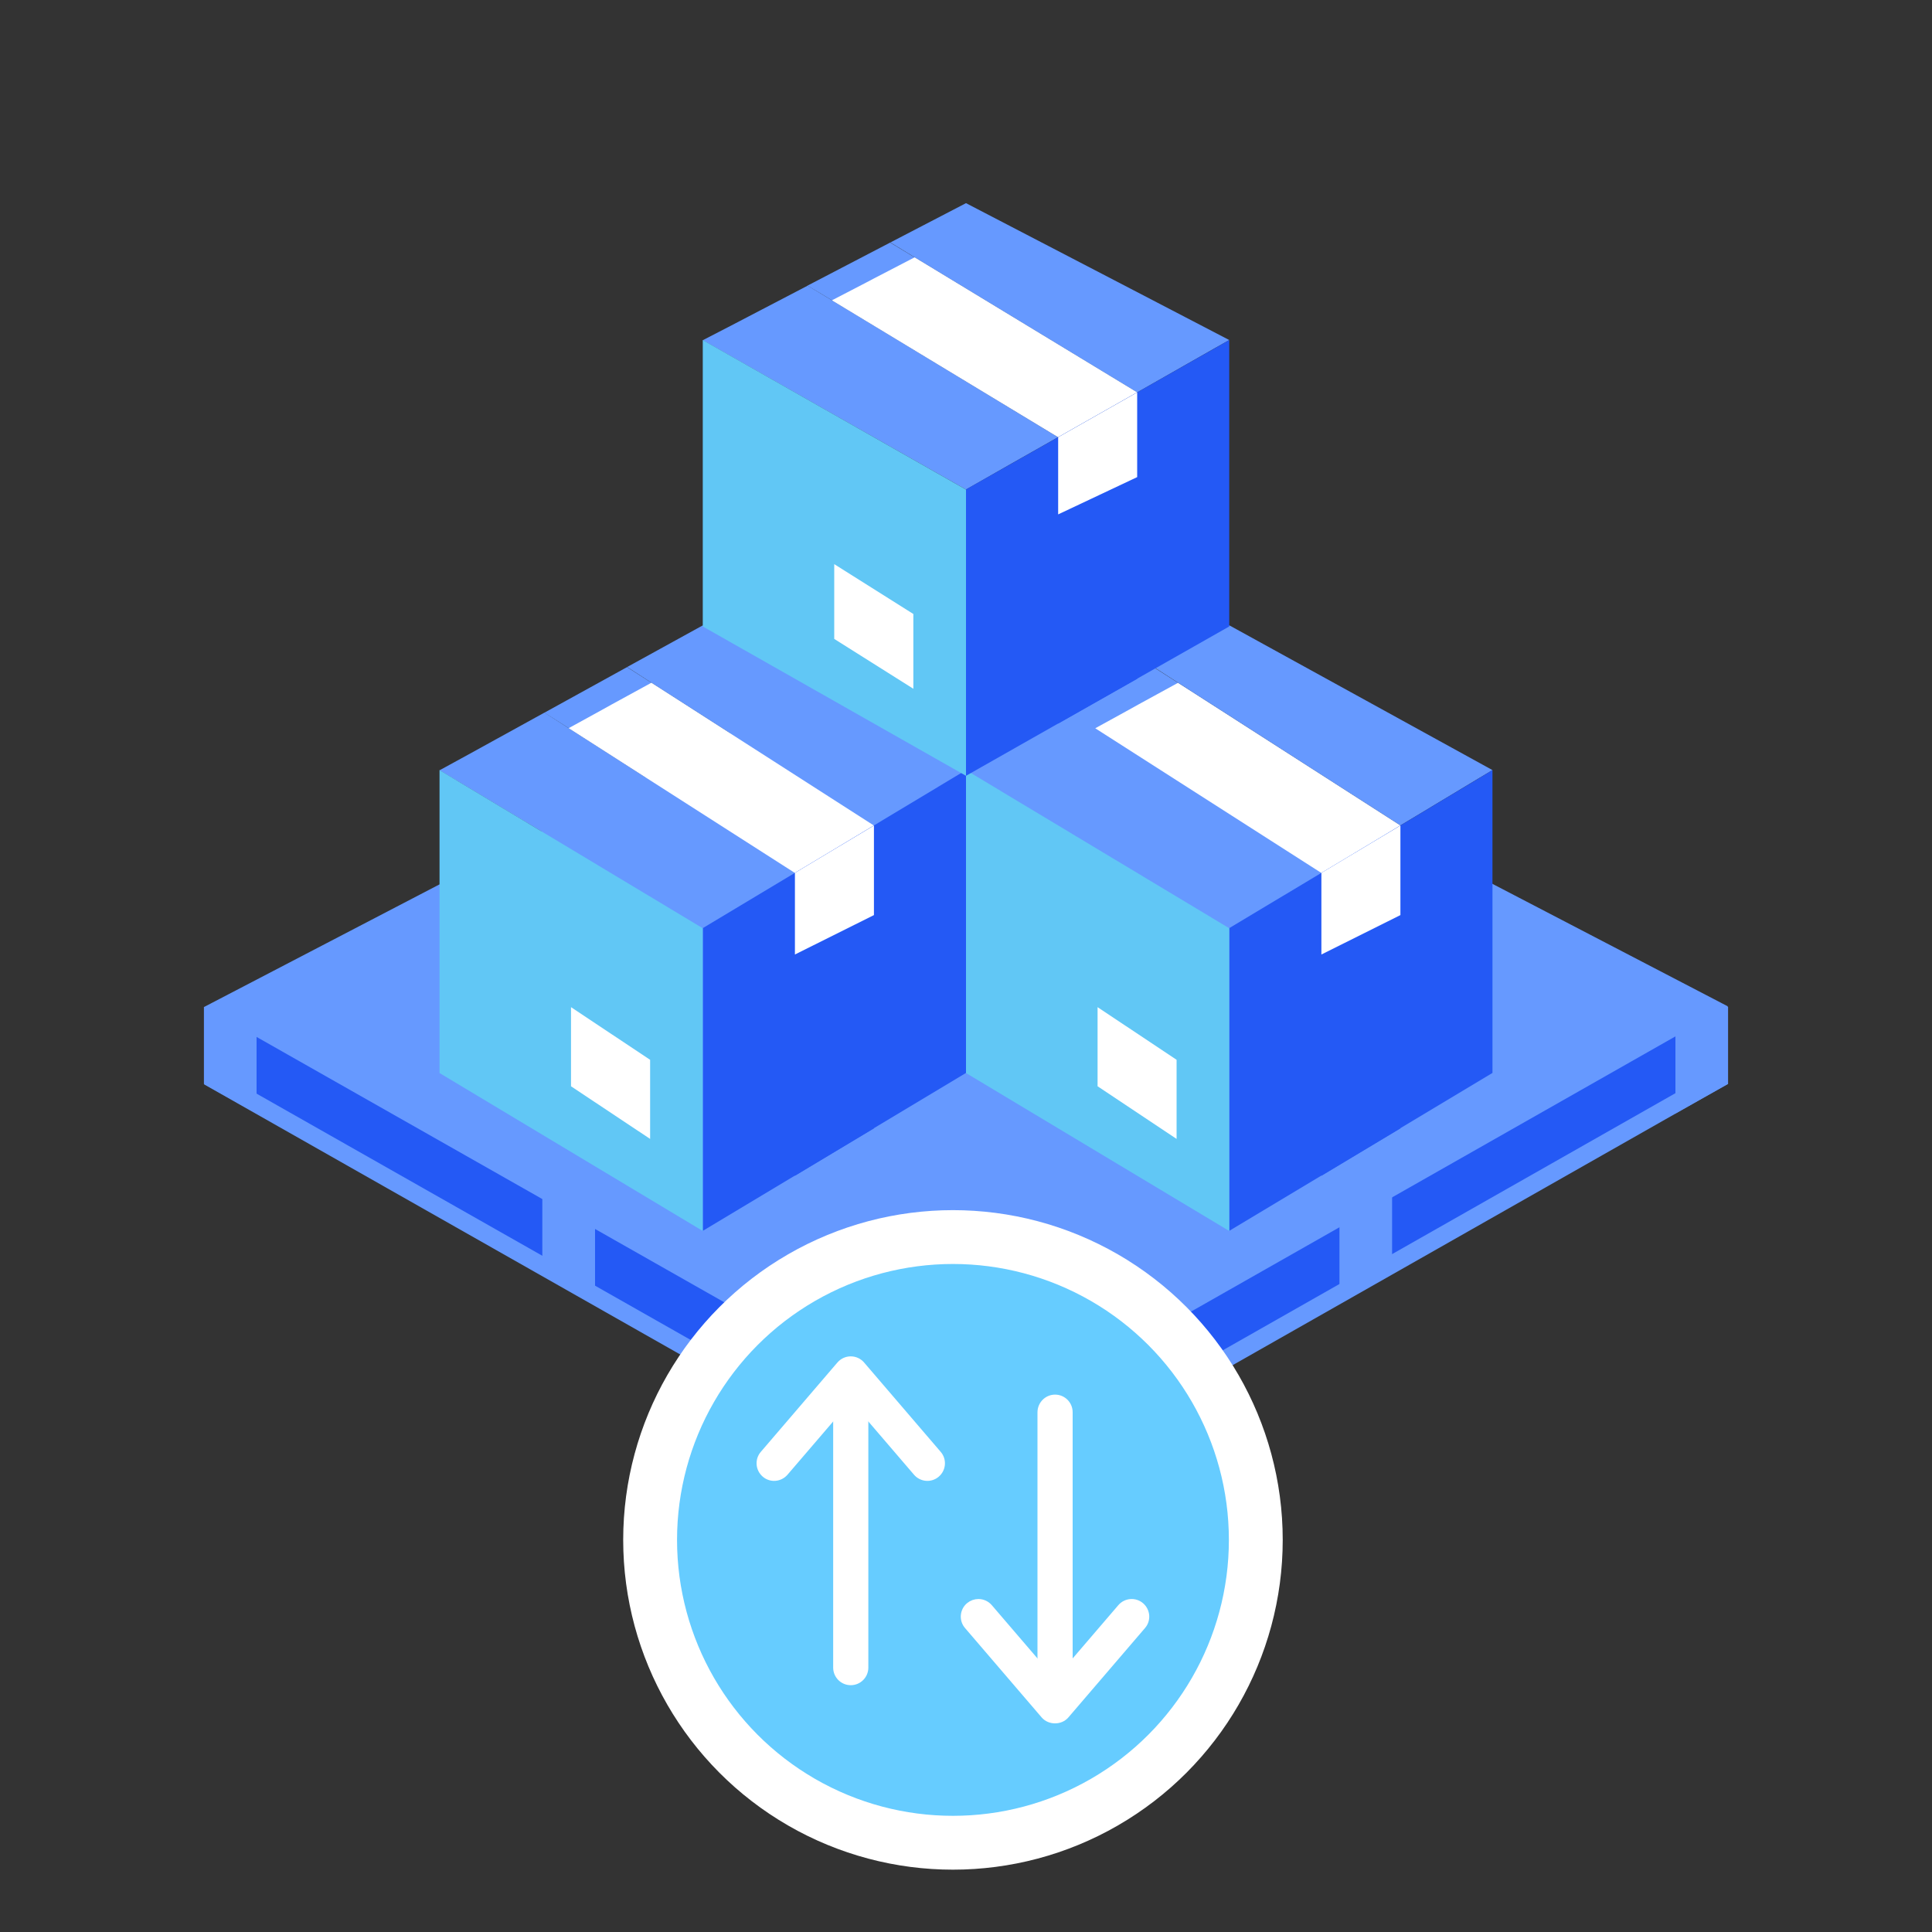 <?xml version="1.0" encoding="UTF-8"?> <!-- Generator: Adobe Illustrator 26.0.1, SVG Export Plug-In . SVG Version: 6.00 Build 0) --> <svg xmlns="http://www.w3.org/2000/svg" xmlns:xlink="http://www.w3.org/1999/xlink" version="1.1" id="Ebene_1" x="0px" y="0px" viewBox="0 0 200 200" style="enable-background:new 0 0 200 200;" xml:space="preserve"><rect x="0" y="0" width="200" height="200" fill="#333333" stroke="none"/> <style type="text/css"> .st0{fill:#6699FF;} .st1{fill:#FFFFFF;} .st2{fill:#2459F5;} .st3{fill:#61C7F5;} .st4{fill:#66CCFF;stroke:#FFFFFF;stroke-width:5.574;stroke-linecap:round;stroke-linejoin:round;stroke-miterlimit:10;} .st5{fill:#64C2C8;} .st6{fill:#FFFFFF;stroke:#FFFFFF;stroke-width:2;stroke-miterlimit:10;} .st7{fill:#66CCFF;} .st8{fill:#F2CAC1;} .st9{fill:#FDDDD7;} .st10{fill:#1D1D1B;} .st11{fill:none;} .st12{fill:none;stroke:#000000;stroke-width:5;stroke-miterlimit:10;} .st13{fill:#37EDD2;} .st14{fill:#3366FF;} .st15{fill:#002387;} .st16{fill:#425B72;} .st17{fill:#C6C3D8;} .st18{fill:#EDEBF2;} .st19{opacity:0.87;fill:url(#SVGID_1_);enable-background:new ;} .st20{opacity:0.87;fill:url(#SVGID_00000145773226243329532960000005973114665440526008_);enable-background:new ;} .st21{fill:#FFDE76;} .st22{fill:none;stroke:#221E20;stroke-width:5;stroke-miterlimit:10;} .st23{fill:#221E20;} .st24{fill:none;stroke:#221E20;stroke-width:3.923;stroke-miterlimit:10;} .st25{fill:#F8F9F9;} .st26{fill:none;stroke:#000000;stroke-width:3.626;stroke-linecap:round;stroke-linejoin:round;stroke-miterlimit:10;} .st27{fill:none;stroke:#2459F5;stroke-width:3.626;stroke-linecap:round;stroke-linejoin:round;stroke-miterlimit:10;} .st28{fill:#66CCFF;stroke:#6FABE6;stroke-width:0.549;stroke-miterlimit:10;} .st29{fill:#FFFFFF;stroke:#000000;stroke-width:4.802;stroke-linecap:round;stroke-linejoin:round;stroke-miterlimit:10;} .st30{fill:#2459F5;stroke:#2459F5;stroke-width:1.45;stroke-miterlimit:10;} .st31{fill:#DAD6E4;} .st32{fill:#ECEAF2;} .st33{fill:none;stroke:#66CCFF;stroke-width:6.575;stroke-linecap:round;stroke-miterlimit:10;} .st34{fill:none;stroke:#FFFFFF;stroke-width:6.575;stroke-linecap:round;stroke-linejoin:round;stroke-miterlimit:10;} .st35{fill:#37EDD2;stroke:#FFFFFF;stroke-width:4.802;stroke-linecap:round;stroke-linejoin:round;stroke-miterlimit:10;} .st36{fill:#6699FF;stroke:#A77E6B;stroke-miterlimit:10;} .st37{fill:#9FD7F0;} .st38{fill:#B3DFF6;} .st39{fill:none;stroke:#000000;stroke-width:6.044;stroke-linecap:round;stroke-linejoin:round;stroke-miterlimit:10;} .st40{fill:#2459F5;stroke:#000000;stroke-width:4.802;stroke-linecap:round;stroke-linejoin:round;stroke-miterlimit:10;} .st41{fill:#A77E6B;} .st42{fill:#66CCFF;stroke:#FFFFFF;stroke-width:4.802;stroke-linecap:round;stroke-linejoin:round;stroke-miterlimit:10;} .st43{fill:#DE8661;} .st44{fill:#FFFFFF;stroke:#000000;stroke-width:4.558;stroke-linecap:round;stroke-linejoin:round;stroke-miterlimit:10;} .st45{fill:#2459F5;stroke:#2459F5;stroke-width:2;stroke-miterlimit:10;} .st46{fill:none;stroke:#000000;stroke-width:5.574;stroke-linecap:round;stroke-linejoin:round;stroke-miterlimit:10;} .st47{fill:#99A1B1;stroke:#000000;stroke-miterlimit:10;} .st48{fill:#2459F5;stroke:#000000;stroke-miterlimit:10;} .st49{fill:#FFFFFF;stroke:#000000;stroke-miterlimit:10;} .st50{fill:none;stroke:#000000;stroke-width:4.783;stroke-linejoin:round;stroke-miterlimit:10;} .st51{fill:#FFFFFF;stroke:#000000;stroke-width:4.783;stroke-linejoin:round;stroke-miterlimit:10;} .st52{fill:#66CCFF;stroke:#6699FF;stroke-miterlimit:10;} .st53{fill:none;stroke:#000000;stroke-width:4.783;stroke-linecap:round;stroke-linejoin:round;stroke-miterlimit:10;} .st54{fill:#FFFFFF;stroke:#FFFFFF;stroke-linecap:round;stroke-linejoin:round;stroke-miterlimit:10;} .st55{fill:#2459F5;stroke:#FFFFFF;stroke-width:5.574;stroke-linecap:round;stroke-linejoin:round;stroke-miterlimit:10;} .st56{clip-path:url(#SVGID_00000023274019302312902260000012875924733411212209_);} .st57{fill:#969696;} .st58{fill:#7D7D7D;} .st59{opacity:0.49;fill:#FEFFD4;} .st60{fill:#605D8F;} .st61{fill:#FFD9D9;} .st62{opacity:0.3;} .st63{opacity:0.5;} .st64{fill:#B3B3B3;} .st65{fill:#66CCFF;stroke:#FFFFFF;stroke-width:1.756;stroke-miterlimit:10;} .st66{fill:#66CCFF;stroke:#FFFFFF;stroke-width:1.741;stroke-miterlimit:10;} .st67{fill:#376DF4;} .st68{stroke:#FFFFFF;stroke-width:1.894;stroke-miterlimit:10;} .st69{fill:#FFFFFF;stroke:#FFFFFF;stroke-width:4.37;stroke-miterlimit:10;} .st70{fill:none;stroke:#66CCFF;stroke-width:5.574;stroke-linecap:round;stroke-miterlimit:10;} .st71{fill:none;stroke:#FFFFFF;stroke-width:5.574;stroke-linecap:round;stroke-linejoin:round;stroke-miterlimit:10;} .st72{fill:none;stroke:#2459F5;stroke-width:4.465;stroke-linecap:round;stroke-linejoin:round;stroke-miterlimit:10;} .st73{fill:none;stroke:#000000;stroke-width:5.51;stroke-linejoin:round;stroke-miterlimit:10;} .st74{fill:#37EDD2;stroke:#FFFFFF;stroke-width:4.37;stroke-miterlimit:10;} .st75{fill-rule:evenodd;clip-rule:evenodd;fill:#FDDDD7;} .st76{stroke:#FFFFFF;stroke-width:0.785;stroke-miterlimit:10;} .st77{fill:none;stroke:#FFFFFF;stroke-width:4.297;stroke-linecap:round;stroke-linejoin:round;stroke-miterlimit:10;} .st78{fill:none;stroke:#000000;stroke-width:3;stroke-linecap:round;stroke-miterlimit:10;} .st79{fill:none;stroke:#000000;stroke-miterlimit:10;} .st80{fill:#37EDD2;stroke:#FFFFFF;stroke-width:7.006;stroke-miterlimit:10;} .st81{fill:none;stroke:#FFFFFF;stroke-width:7.272;stroke-miterlimit:10;} .st82{fill:none;stroke:#FFFFFF;stroke-width:6.941;stroke-linecap:round;stroke-linejoin:round;stroke-miterlimit:10;} .st83{fill:#37EDD2;stroke:#FFFFFF;stroke-width:5;stroke-miterlimit:10;} .st84{fill:#1A2A3A;} .st85{fill:#494949;} .st86{fill:#383838;} .st87{fill:#262626;} .st88{fill:#2E6AA5;} .st89{fill:url(#SVGID_00000148649905046620999590000004088032023114669969_);} .st90{fill:#D4A181;} .st91{fill:#CCCCCC;} .st92{fill:#354252;} .st93{fill:#415D6B;} .st94{fill:url(#SVGID_00000038379982719823668180000012445615072013440681_);} .st95{fill:url(#SVGID_00000164481004749488574430000011433600488574120382_);} .st96{fill:#A5A5A5;} .st97{fill:#EDEDED;} .st98{opacity:0.44;fill:#8E8E8E;enable-background:new ;} .st99{opacity:0.57;} .st100{opacity:0.4;} .st101{fill:url(#SVGID_00000061469384998142179020000015796844795708103301_);} .st102{fill:#8E8E8E;} .st103{fill:none;stroke:#000000;stroke-width:3.649;stroke-linecap:round;stroke-miterlimit:10;} .st104{fill:none;stroke:#000000;stroke-width:1.216;stroke-miterlimit:10;} .st105{fill-rule:evenodd;clip-rule:evenodd;fill:#1C476C;} .st106{fill-rule:evenodd;clip-rule:evenodd;fill:#61C7F5;} .st107{fill-rule:evenodd;clip-rule:evenodd;fill:#2459F5;} .st108{fill-rule:evenodd;clip-rule:evenodd;fill:#FFFFFF;} .st109{fill-rule:evenodd;clip-rule:evenodd;fill:#5A5A5A;} .st110{fill-rule:evenodd;clip-rule:evenodd;fill:#D4A181;} .st111{fill:#5F655C;} .st112{fill:#4A4C46;} .st113{fill-rule:evenodd;clip-rule:evenodd;fill:#1C425E;} .st114{fill-rule:evenodd;clip-rule:evenodd;fill:#204F80;} .st115{fill-rule:evenodd;clip-rule:evenodd;fill:#191847;} .st116{fill-rule:evenodd;clip-rule:evenodd;fill:#376DF4;} .st117{fill-rule:evenodd;clip-rule:evenodd;fill:#404040;} .st118{fill-rule:evenodd;clip-rule:evenodd;fill:#343433;} .st119{fill-rule:evenodd;clip-rule:evenodd;fill:#878D82;} .st120{fill-rule:evenodd;clip-rule:evenodd;fill:#737770;} .st121{fill:#66CCFF;stroke:#FFFFFF;stroke-width:1.801;stroke-miterlimit:10;} .st122{fill:#66CCFF;stroke:#FFFFFF;stroke-width:1.786;stroke-miterlimit:10;} .st123{fill:#9FC4FF;} .st124{fill:url(#);} .st125{fill:#0024A5;} .st126{fill:url(#SVGID_00000182500156952528723550000010039885479798347395_);stroke:#ABC5FF;stroke-width:1.026;stroke-miterlimit:10;} .st127{fill:url(#SVGID_00000023960322687718386400000001727902672527595198_);stroke:#ABC5FF;stroke-width:1.026;stroke-miterlimit:10;} .st128{fill:url(#SVGID_00000163790160410968276430000015336171674085462449_);stroke:#ABC5FF;stroke-width:1.026;stroke-miterlimit:10;} .st129{opacity:0.78;fill:#FFFFFF;enable-background:new ;} .st130{opacity:0.87;fill:url(#SVGID_00000125580336504799845170000011697082713010515635_);enable-background:new ;} .st131{opacity:0.69;fill:url(#SVGID_00000101098211860750478610000004374499275117822622_);enable-background:new ;} .st132{opacity:0.69;fill:url(#SVGID_00000109726693168194562050000001597485621270459522_);enable-background:new ;} .st133{opacity:0.87;fill:url(#SVGID_00000169545069759121163140000001609222402462112407_);enable-background:new ;} .st134{opacity:0.69;fill:url(#SVGID_00000029754256556433826690000016319923030144255386_);enable-background:new ;} .st135{fill:#0025DB;} .st136{opacity:0.72;fill:#FFFFFF;enable-background:new ;} .st137{opacity:0.87;fill:url(#SVGID_00000165925556878418472370000016447473038414708874_);enable-background:new ;} .st138{opacity:0.87;fill:url(#SVGID_00000048460089589456670690000015601517217308881031_);enable-background:new ;} .st139{fill:#EFEFF4;} .st140{fill-rule:evenodd;clip-rule:evenodd;fill:#FFDDBA;} .st141{fill-rule:evenodd;clip-rule:evenodd;fill:#1F28CF;} .st142{fill-rule:evenodd;clip-rule:evenodd;fill:#2B44FF;} .st143{fill-rule:evenodd;clip-rule:evenodd;fill:#E4E4E4;} .st144{fill-rule:evenodd;clip-rule:evenodd;fill:#37EDD2;} .st145{fill-rule:evenodd;clip-rule:evenodd;fill:#2026A2;} .st146{fill-rule:evenodd;clip-rule:evenodd;fill:#F2F2F2;} .st147{fill:#37EDD2;stroke:#FFFFFF;stroke-width:2.39;stroke-miterlimit:10;} .st148{fill:none;stroke:#FFFFFF;stroke-width:2.35;stroke-linecap:round;stroke-linejoin:round;stroke-miterlimit:10;} .st149{fill:#37EDD2;stroke:#FFFFFF;stroke-width:2.901;stroke-miterlimit:10;} .st150{fill:#FFFFFF;stroke:#FFFFFF;stroke-width:1.327;stroke-miterlimit:10;} .st151{fill:none;stroke:#FFFFFF;stroke-width:1.71;stroke-linecap:round;stroke-linejoin:round;stroke-miterlimit:10;} .st152{fill:none;stroke:#FFFFFF;stroke-width:3.956;stroke-linecap:round;stroke-linejoin:round;stroke-miterlimit:10;} .st153{fill:none;stroke:#66CCFF;stroke-width:4.646;stroke-linecap:round;stroke-miterlimit:10;} .st154{fill:none;stroke:#FFFFFF;stroke-width:4.646;stroke-linecap:round;stroke-linejoin:round;stroke-miterlimit:10;} .st155{fill:none;stroke:#2459F5;stroke-width:3.721;stroke-linecap:round;stroke-linejoin:round;stroke-miterlimit:10;} .st156{opacity:0.87;fill:url(#SVGID_00000080193437289201511120000008546500713387348666_);enable-background:new ;} .st157{opacity:0.87;fill:url(#SVGID_00000101808360376645821320000018069480630687879355_);enable-background:new ;} .st158{fill:#FFFFFF;stroke:#FFFFFF;stroke-miterlimit:10;} .st159{fill:#BE917C;} .st160{fill:#ECB895;} .st161{fill:#FBDCC6;} .st162{fill:none;stroke:#221E20;stroke-width:5.329;stroke-linecap:round;stroke-linejoin:round;stroke-miterlimit:10;} .st163{fill:#37EDD2;stroke:#FFFFFF;stroke-width:1.287;stroke-miterlimit:10;} .st164{fill:#66CCFF;stroke:#FFFFFF;stroke-width:3.702;stroke-linecap:round;stroke-linejoin:round;stroke-miterlimit:10;} .st165{fill:#66CCFF;stroke:#FFFFFF;stroke-width:5;stroke-linecap:round;stroke-linejoin:round;stroke-miterlimit:10;} .st166{fill:#66CCFF;stroke:#FFFFFF;stroke-width:0.844;stroke-miterlimit:10;} .st167{fill:#66CCFF;stroke:#FFFFFF;stroke-width:0.838;stroke-miterlimit:10;} .st168{fill-rule:evenodd;clip-rule:evenodd;} .st169{fill-rule:evenodd;clip-rule:evenodd;fill:#DDE3E9;} .st170{fill:#FFDDBA;} .st171{fill:#C4C6D0;} .st172{fill:#0F3787;} .st173{fill:#75D1F9;} .st174{fill:#1743AF;} .st175{fill:#31C9AF;} .st176{fill-rule:evenodd;clip-rule:evenodd;fill:#AFB9C5;} .st177{fill-rule:evenodd;clip-rule:evenodd;fill:#C5CFD6;} .st178{fill-rule:evenodd;clip-rule:evenodd;fill-opacity:0.1;} .st179{fill:url(#SVGID_00000116210344502103100850000005319214528753171093_);stroke:#ABC5FF;stroke-width:0.41;stroke-miterlimit:10;} .st180{fill:url(#SVGID_00000177478365560974066490000018436686651729843087_);stroke:#ABC5FF;stroke-width:0.41;stroke-miterlimit:10;} .st181{fill:url(#SVGID_00000008828655891921281220000005369327777139224755_);stroke:#ABC5FF;stroke-width:0.41;stroke-miterlimit:10;} .st182{opacity:0.87;fill:url(#SVGID_00000101063633439197201580000009243948523846079160_);enable-background:new ;} .st183{opacity:0.69;fill:url(#SVGID_00000041976272305200104090000005459116156726176128_);enable-background:new ;} .st184{opacity:0.69;fill:url(#SVGID_00000011732277507482045010000012143223565608821902_);enable-background:new ;} .st185{opacity:0.87;fill:url(#SVGID_00000067198838674607819210000018128908779173162431_);enable-background:new ;} .st186{opacity:0.69;fill:url(#SVGID_00000104691104651517924960000002058642255211269823_);enable-background:new ;} .st187{opacity:0.87;fill:url(#SVGID_00000112634120516700453960000007323129872181620151_);enable-background:new ;} .st188{opacity:0.87;fill:url(#SVGID_00000164513513056766089110000015801025673893336498_);enable-background:new ;} .st189{fill:#37EDD2;stroke:#FFFFFF;stroke-width:0.954;stroke-miterlimit:10;} .st190{fill:none;stroke:#FFFFFF;stroke-width:0.938;stroke-linecap:round;stroke-linejoin:round;stroke-miterlimit:10;} .st191{fill:#37EDD2;stroke:#FFFFFF;stroke-width:1.158;stroke-miterlimit:10;} .st192{fill:#FFFFFF;stroke:#FFFFFF;stroke-width:0.53;stroke-miterlimit:10;} .st193{fill:none;stroke:#FFFFFF;stroke-width:0.683;stroke-linecap:round;stroke-linejoin:round;stroke-miterlimit:10;} .st194{fill:none;stroke:#FFFFFF;stroke-width:1.58;stroke-linecap:round;stroke-linejoin:round;stroke-miterlimit:10;} .st195{fill:#CBCFD1;} .st196{fill:#FFF7F3;} .st197{fill:#B7B7B7;} .st198{fill:#6E6E6E;} .st199{fill:url(#SVGID_00000121959435370804687450000014082530982536119711_);} .st200{fill:url(#SVGID_00000051383361367355865930000009921815593414671790_);} .st201{fill:#E8CA88;} .st202{fill:#F4DFA3;} .st203{fill-rule:evenodd;clip-rule:evenodd;fill:#B28B67;} .st204{fill-rule:evenodd;clip-rule:evenodd;fill:#3E3A39;} .st205{fill-rule:evenodd;clip-rule:evenodd;fill:#766E6C;} .st206{fill-rule:evenodd;clip-rule:evenodd;fill:#FF9B21;} .st207{fill-rule:evenodd;clip-rule:evenodd;fill:#2D374D;} .st208{fill-rule:evenodd;clip-rule:evenodd;fill:#161C26;} .st209{fill-rule:evenodd;clip-rule:evenodd;fill:#0A0C12;} .st210{fill-rule:evenodd;clip-rule:evenodd;fill:#B8C2D6;} .st211{fill:url(#SVGID_00000115486665619655834800000016742469287486550188_);stroke:#ABC5FF;stroke-width:0.583;stroke-miterlimit:10;} .st212{fill:url(#SVGID_00000043424902628127303010000004300905388379570356_);stroke:#ABC5FF;stroke-width:0.583;stroke-miterlimit:10;} .st213{fill:url(#SVGID_00000096772534151620096460000009266467671710275738_);stroke:#ABC5FF;stroke-width:0.583;stroke-miterlimit:10;} .st214{opacity:0.87;fill:url(#SVGID_00000096026833214551995490000015532983032544348302_);enable-background:new ;} .st215{opacity:0.69;fill:url(#SVGID_00000072267081157313772430000003984903615920458136_);enable-background:new ;} .st216{opacity:0.69;fill:url(#SVGID_00000181075226927793346470000017527378262799725192_);enable-background:new ;} .st217{opacity:0.87;fill:url(#SVGID_00000111870658428303753670000017896588201784989354_);enable-background:new ;} .st218{opacity:0.69;fill:url(#SVGID_00000039126724856573576510000002919521175143461027_);enable-background:new ;} .st219{opacity:0.87;fill:url(#SVGID_00000164511543359067253150000004357752748988659606_);enable-background:new ;} .st220{opacity:0.87;fill:url(#SVGID_00000026853769525234826580000010557972672334507418_);enable-background:new ;} .st221{fill:#37EDD2;stroke:#FFFFFF;stroke-width:1.357;stroke-miterlimit:10;} .st222{fill:none;stroke:#FFFFFF;stroke-width:1.334;stroke-linecap:round;stroke-linejoin:round;stroke-miterlimit:10;} .st223{fill:#37EDD2;stroke:#FFFFFF;stroke-width:1.647;stroke-miterlimit:10;} .st224{fill:#FFFFFF;stroke:#FFFFFF;stroke-width:0.754;stroke-miterlimit:10;} .st225{fill:none;stroke:#FFFFFF;stroke-width:0.971;stroke-linecap:round;stroke-linejoin:round;stroke-miterlimit:10;} .st226{fill:none;stroke:#FFFFFF;stroke-width:2.246;stroke-linecap:round;stroke-linejoin:round;stroke-miterlimit:10;} </style> <g> <g> <path class="st0" d="M100,71.17c39.09,20.3,66.58,34.61,78.89,41.02L100,157l-78.89-44.76L100,71.17z"></path> <path class="st2" d="M100,69.05c39.09,20.3,66.58,34.61,78.89,41.02L100,154.88l-78.89-44.76L100,69.05z"></path> <path class="st0" d="M100,63.17c39.09,20.3,66.58,34.61,78.89,41.02L100,149.01l-78.89-44.76L100,63.17z"></path> <g> <g> <path class="st0" d="M82.28,90.36c-2.29,1.37-7.1,4.25-9.53,5.73L45.5,79.74c3.78-2.06,0.56-0.3,10.86-5.97 C59.88,76.02,55.67,73.32,82.28,90.36z"></path> <path class="st0" d="M90.47,85.46c-6.44,3.86-4.64,2.77-8.18,4.91c-27.05-17.33-22.48-14.4-25.94-16.59 c3.05-1.69,1.05-0.58,8.56-4.72C68.44,71.31,64.21,68.6,90.47,85.46z"></path> <path class="st0" d="M100,79.72c-5.75,3.47,7.23-4.36-9.53,5.73C63.8,68.34,68.37,71.28,64.92,69.05 c2.9-1.59,1.16-0.64,7.83-4.31C86.25,72.16,95.75,77.38,100,79.72z"></path> <path class="st1" d="M90.47,85.46l-8.18,4.91L58.87,75.38c7.55-4.14,1.42-0.81,8.56-4.7L90.47,85.46z"></path> <path class="st2" d="M100,79.72v31.35c-23.56,14.14-18.3,10.98-27.25,16.35V96.08C77.79,93.06,94.96,82.76,100,79.72z"></path> <path class="st1" d="M90.47,85.46v9.27l-8.18,4.08v-8.45C85.39,88.51,87.56,87.2,90.47,85.46z"></path> <polygon class="st2" points="90.47,108.36 90.47,116.81 82.28,121.72 82.28,113.81 "></polygon> <polygon class="st3" points="72.75,96.09 72.75,127.43 45.5,111.08 45.5,79.72 "></polygon> <polygon class="st1" points="59.11,104.26 59.11,112.45 67.3,117.9 67.3,109.71 "></polygon> </g> <g> <path class="st0" d="M136.79,90.36c-2.29,1.37-7.1,4.25-9.53,5.73L100,79.74c3.78-2.06,0.56-0.3,10.86-5.97 C114.38,76.02,110.17,73.32,136.79,90.36z"></path> <path class="st0" d="M144.97,85.46c-6.44,3.86-4.64,2.77-8.18,4.91c-27.05-17.33-22.48-14.4-25.94-16.59 c3.05-1.69,1.05-0.58,8.56-4.72C122.94,71.31,118.71,68.6,144.97,85.46z"></path> <path class="st0" d="M154.5,79.72c-5.75,3.47,7.23-4.36-9.53,5.73c-26.67-17.12-22.1-14.18-25.55-16.41 c2.9-1.59,1.16-0.64,7.83-4.31C140.76,72.16,150.25,77.38,154.5,79.72z"></path> <path class="st1" d="M144.97,85.46l-8.18,4.91l-23.41-14.98c7.55-4.14,1.42-0.81,8.56-4.7L144.97,85.46z"></path> <path class="st2" d="M154.5,79.72v31.35c-23.56,14.14-18.3,10.98-27.25,16.35V96.08C132.29,93.06,149.47,82.76,154.5,79.72z"></path> <path class="st1" d="M144.97,85.46v9.27l-8.18,4.08v-8.45C139.89,88.51,142.07,87.2,144.97,85.46z"></path> <polygon class="st2" points="144.97,108.36 144.97,116.81 136.79,121.72 136.79,113.81 "></polygon> <polygon class="st3" points="127.25,96.09 127.25,127.43 100,111.08 100,79.72 "></polygon> <polygon class="st1" points="113.62,104.26 113.62,112.45 121.8,117.9 121.8,109.71 "></polygon> </g> <g> <path class="st0" d="M109.53,45.26c-2.29,1.29-7.1,4.02-9.53,5.42L72.75,35.22c3.78-1.95,0.56-0.28,10.86-5.65 C87.13,31.69,82.92,29.14,109.53,45.26z"></path> <path class="st0" d="M117.72,40.62c-6.44,3.65-4.64,2.62-8.18,4.64C82.49,28.88,87.06,31.64,83.59,29.57 c3.05-1.59,1.05-0.55,8.56-4.46C95.69,27.25,91.46,24.68,117.72,40.62z"></path> <path class="st0" d="M127.25,35.2c-5.75,3.28,7.23-4.13-9.53,5.42C91.05,24.43,95.62,27.21,92.17,25.1 c2.9-1.51,1.16-0.6,7.83-4.07C113.5,28.04,123,32.99,127.25,35.2z"></path> <path class="st1" d="M117.72,40.62l-8.18,4.64L86.12,31.09c7.55-3.91,1.42-0.76,8.56-4.45L117.72,40.62z"></path> <path class="st2" d="M127.25,35.2v29.65c-23.56,13.37-18.3,10.38-27.25,15.46V50.66C105.04,47.81,122.21,38.07,127.25,35.2z"></path> <path class="st1" d="M117.72,40.62v8.77l-8.18,3.86v-7.99C112.64,43.51,114.82,42.27,117.72,40.62z"></path> <polygon class="st2" points="117.72,62.28 117.72,70.27 109.53,74.91 109.53,67.44 "></polygon> <polygon class="st3" points="100,50.68 100,80.31 72.75,64.85 72.75,35.2 "></polygon> <polygon class="st1" points="86.36,58.4 86.36,66.14 94.55,71.3 94.55,63.56 "></polygon> </g> </g> <polygon class="st0" points="26.56,115.27 21.11,112.21 21.11,104.24 26.56,104.24 "></polygon> <polygon class="st0" points="173.44,115.27 178.89,112.21 178.89,104.24 173.44,104.24 "></polygon> <rect x="97.28" y="146.06" class="st0" width="5.44" height="8.82"></rect> <polygon class="st0" points="61.59,133.76 56.15,130.87 56.15,122.36 61.59,124.4 "></polygon> <polygon class="st0" points="61.59,133.76 56.15,130.87 56.15,122.36 61.59,124.4 "></polygon> <polygon class="st0" points="138.66,133.76 144.11,130.87 144.11,122.36 138.66,124.4 "></polygon> </g> <g> <circle class="st4" cx="98.65" cy="159.41" r="31.35"></circle> <g id="Arrow_Up_And_Down_00000031920072998438221530000013468895157416091277_"> <g> <path class="st54" d="M88.07,140.91c0.39,0,0.75,0.17,1,0.46l7.93,9.25c0.48,0.55,0.41,1.39-0.14,1.86 c-0.55,0.48-1.39,0.41-1.86-0.14l-6.93-8.08l-6.93,8.08c-0.48,0.55-1.31,0.62-1.86,0.14c-0.55-0.48-0.62-1.31-0.14-1.86 l7.93-9.25C87.32,141.08,87.68,140.91,88.07,140.91z"></path> </g> <g> <path class="st54" d="M88.07,143.55c0.73,0,1.32,0.59,1.32,1.32v27.76c0,0.73-0.59,1.32-1.32,1.32s-1.32-0.59-1.32-1.32v-27.76 C86.75,144.14,87.34,143.55,88.07,143.55z"></path> </g> <g> <path class="st54" d="M101.29,166.03c0.37,0,0.74,0.16,1,0.46l6.93,8.08l6.93-8.08c0.47-0.55,1.31-0.62,1.86-0.14 c0.55,0.48,0.62,1.31,0.14,1.86l-7.93,9.25c-0.5,0.59-1.51,0.59-2.01,0l-7.93-9.25c-0.48-0.55-0.41-1.39,0.14-1.86 C100.68,166.13,100.99,166.03,101.29,166.03z"></path> </g> <g> <path class="st54" d="M109.22,144.87c0.73,0,1.32,0.59,1.32,1.32v27.47c0,0.73-0.59,1.32-1.32,1.32s-1.32-0.59-1.32-1.32V146.2 C107.9,145.47,108.49,144.87,109.22,144.87z"></path> </g> </g> </g> </g> </svg> 